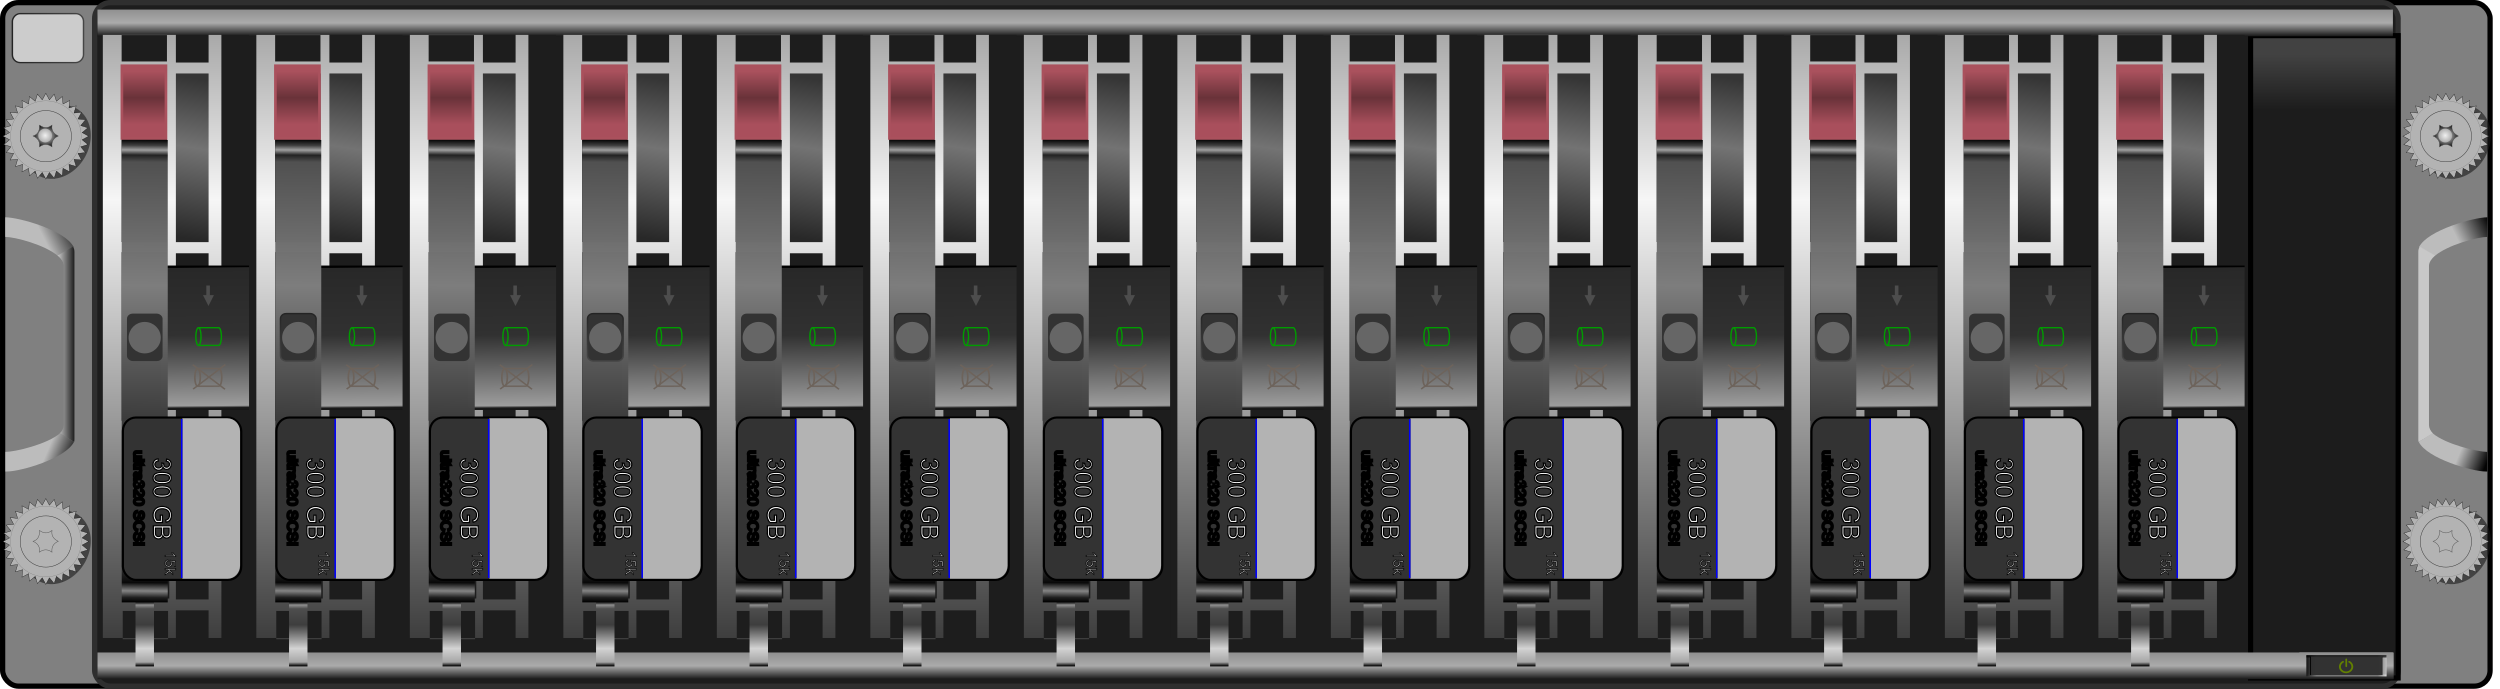 <svg xmlns="http://www.w3.org/2000/svg" xmlns:xlink="http://www.w3.org/1999/xlink" viewBox="0 0 952.78 262.5" version="1.0"><defs><linearGradient id="n" y2="-156.82" gradientUnits="userSpaceOnUse" x2="-358.35" gradientTransform="matrix(1.024 0 0 .93 672.92 -95.005)" y1="-156.82" x1="-378.08"><stop offset="0" stop-color="#aa515d"/><stop offset=".5" stop-color="#693239"/><stop offset="1" stop-color="#a94f5c"/></linearGradient><linearGradient id="e"><stop offset="0" stop-color="#bcbcbc"/><stop offset="1" stop-color="#040404"/></linearGradient><linearGradient id="b"><stop offset="0" stop-color="#909090"/><stop offset=".5" stop-color="#ababab"/><stop offset="1" stop-color="#181818"/></linearGradient><linearGradient id="a"><stop offset="0" stop-color="#232323"/><stop offset="1" stop-color="#474747"/></linearGradient><linearGradient id="c"><stop offset="0" stop-color="#f2f2f2"/><stop offset="1" stop-color="#141414"/></linearGradient><linearGradient id="d"><stop offset="0" stop-color="#f0f0f0"/><stop offset="1" stop-color="#afafaf"/></linearGradient><linearGradient id="C" y2="-137.15" xlink:href="#f" gradientUnits="userSpaceOnUse" x2="-445.12" gradientTransform="matrix(-1 0 0 1 -916.63 0)" y1="-137.15" x1="-451.49"/><linearGradient id="g" y2="122.7" gradientUnits="userSpaceOnUse" x2="530.4" gradientTransform="matrix(1.001 0 0 .963 -15.937 150.63)" y1="100.86" x1="530.4"><stop offset="0" stop-color="#1c1c1c"/><stop offset="1" stop-color="#424242"/></linearGradient><linearGradient id="h" y2="36.355" xlink:href="#a" gradientUnits="userSpaceOnUse" x2="-436.12" gradientTransform="matrix(.879 0 0 .943 -58.043 -70.533)" y1="36.355" x1="-515.07"/><linearGradient id="i" y2="-274.91" xlink:href="#b" gradientUnits="userSpaceOnUse" x2="113.51" gradientTransform="matrix(1.004 0 0 1 1.477 0)" y1="-285.1" x1="113.51"/><linearGradient id="j" y2="-274.91" xlink:href="#b" gradientUnits="userSpaceOnUse" x2="113.51" gradientTransform="matrix(1.004 0 0 1 1.477 245.03)" y1="-285.1" x1="113.51"/><linearGradient id="k" y2="617.69" gradientUnits="userSpaceOnUse" x2="618.82" gradientTransform="matrix(1.047 0 0 1.022 -383.92 -920.26)" y1="558.93" x1="609.99"><stop offset="0" stop-color="#282828"/><stop offset=".568" stop-color="#737373"/><stop offset="1" stop-color="#353535"/></linearGradient><linearGradient id="l" y2="483.95" gradientUnits="userSpaceOnUse" x2="215.42" gradientTransform="matrix(1.072 0 0 1.024 15.866 6.209)" y1="259.7" x1="215.42"><stop offset="0" stop-color="#a9a9a9"/><stop offset=".273" stop-color="#f6f6f6"/><stop offset="1" stop-color="#3e3e3e"/></linearGradient><linearGradient id="m" y2="391.77" gradientUnits="userSpaceOnUse" x2="153" gradientTransform="matrix(1.047 0 0 1.022 104.32 14.346)" y1="337.92" x1="152.5"><stop offset="0"/><stop offset=".013"/><stop offset=".019" stop-color="#282828"/><stop offset=".482" stop-color="#313131"/><stop offset=".972" stop-color="#9d9d9d"/><stop offset=".987" stop-color="#1a1a1a"/><stop offset="1" stop-color="#161616"/></linearGradient><linearGradient id="f"><stop offset="0" stop-color="#c8c8c8"/><stop offset="1" stop-color="#1d1d1d"/></linearGradient><linearGradient id="o" y2="-224.67" gradientUnits="userSpaceOnUse" x2="463.78" gradientTransform="matrix(1.022 0 0 1.047 14.051 -4.524)" y1="-226.15" x1="291.26"><stop offset="0"/><stop offset=".013" stop-color="#404040" stop-opacity=".996"/><stop offset=".023" stop-color="#a0a0a0" stop-opacity=".992"/><stop offset=".034" stop-color="#232323" stop-opacity=".992"/><stop offset=".049" stop-color="#515151" stop-opacity=".992"/><stop offset=".316" stop-color="#7e7e7e" stop-opacity=".992"/><stop offset=".637" stop-color="#353535" stop-opacity=".992"/><stop offset=".932" stop-color="#282828" stop-opacity=".992"/><stop offset=".958" stop-color="#090909" stop-opacity=".992"/><stop offset=".976" stop-color="#858585" stop-opacity=".992"/><stop offset=".99" stop-color="#212121" stop-opacity=".992"/><stop offset="1" stop-opacity=".992"/></linearGradient><linearGradient id="p" y2="487.66" gradientUnits="userSpaceOnUse" x2="226.31" gradientTransform="matrix(1.047 0 0 1.022 4.524 14.051)" y1="463.78" x1="226.2"><stop offset="0"/><stop offset=".046" stop-color="#909090"/><stop offset=".105" stop-color="#4e4e4e"/><stop offset=".357" stop-color="#3e3e3e"/><stop offset=".725" stop-color="#d3d3d3"/><stop offset=".938" stop-color="#a6a6a6"/><stop offset="1"/></linearGradient><linearGradient id="B" y2="-166.55" xlink:href="#e" gradientUnits="userSpaceOnUse" x2="-442.88" gradientTransform="matrix(-1 0 0 1 -916.63 0)" y1="-159.22" x1="-453.48"/><linearGradient id="A" y2="-164.55" xlink:href="#e" gradientUnits="userSpaceOnUse" x2="-444.4" gradientTransform="matrix(1 0 0 -1 .644 -270.29)" y1="-159.32" x1="-453.24"/><linearGradient id="u" y2="-274.91" xlink:href="#b" gradientUnits="userSpaceOnUse" x2="113.51" gradientTransform="matrix(.054 0 0 1 310.09 276.84)" y1="-285.1" x1="113.51"/><linearGradient id="v" y2="286.3" gradientUnits="userSpaceOnUse" x2="703.46" gradientTransform="matrix(1 0 0 .854 -370.56 -247.53)" y1="286.13" x1="665.99"><stop offset="0" stop-color="#1d1d1d"/><stop offset=".125" stop-color="#838383"/><stop offset=".891" stop-color="#838383"/><stop offset="1" stop-color="#ebebeb"/></linearGradient><linearGradient id="w" y2="-5.23" gradientUnits="userSpaceOnUse" x2="313.74" gradientTransform="matrix(1 0 0 .854 .178 5.317)" y1="-14.498" x1="313.74"><stop offset="0"/><stop offset=".134" stop-opacity=".191"/><stop offset=".866" stop-opacity=".192"/><stop offset="1" stop-opacity="0"/></linearGradient><linearGradient id="x" y2="-2.934" gradientUnits="userSpaceOnUse" x2="331.39" gradientTransform="matrix(.813 0 0 1 259.29 -32.818)" y1="-2.934" x1="297.7"><stop offset="0"/><stop offset=".011" stop-color="#2f2f2f" stop-opacity=".953"/><stop offset=".984" stop-color="#2f2f2f" stop-opacity=".953"/><stop offset="1"/></linearGradient><linearGradient id="y" y2="-166.55" xlink:href="#e" gradientUnits="userSpaceOnUse" x2="-442.88" y1="-159.22" x1="-453.48"/><linearGradient id="z" y2="-137.15" xlink:href="#f" gradientUnits="userSpaceOnUse" x2="-445.12" y1="-137.15" x1="-451.49"/><linearGradient id="D" y2="-164.55" xlink:href="#e" gradientUnits="userSpaceOnUse" x2="-444.4" gradientTransform="rotate(180 -458.635 -135.145)" y1="-159.32" x1="-453.24"/><radialGradient id="t" xlink:href="#d" gradientUnits="userSpaceOnUse" cy="1531.6" cx="1564.1" r="5.26"/><radialGradient id="s" xlink:href="#c" gradientUnits="userSpaceOnUse" cy="1528.3" cx="1560.3" gradientTransform="matrix(1 0 0 .866 -2.233 180.91)" r="5.869"/><filter id="r" height="1.311" width="1.28" color-interpolation-filters="sRGB" y="-.155" x="-.14"><feGaussianBlur stdDeviation="1"/></filter></defs><g transform="translate(371.04 289.56)"><g transform="translate(-15.589 -161.37)" fill-rule="evenodd" stroke-linecap="square" stroke-width="2"><rect rx="6" ry="6" height="260.5" width="948" y="-127.19" x="-354.45" stroke="#000" fill="gray"/><rect rx="6" ry="6" height="260.5" width="877.89" y="-127.19" x="-319.39" stroke="#2f2f2f" fill="#1d1d1d"/></g><rect ry="0" rx="0" transform="scale(1 -1)" height="244.8" width="56.233" y="31.173" x="486.69" fill-rule="evenodd" stroke="#000" stroke-linecap="square" stroke-width="1.963" fill="url(#g)"/><rect transform="matrix(.411 0 0 -.385 -157.13 -289)" rx="7.126" ry="7.643" height="48.471" width="65.953" y="-60.499" x="-508.98" stroke="url(#h)" stroke-width="1.35" fill="#ccc"/><path fill="url(#i)" d="M-334.03-285.09h819.88v10.182h-819.88z" transform="matrix(1.067 0 0 1 22.523 -.825)"/><path fill="url(#j)" d="M-334.03-40.066h819.88v10.182h-819.88z" transform="matrix(1.067 0 0 1 22.523 -.825)"/><g id="q" transform="translate(-557.33 -548.15)"><rect rx="0" ry="0" height="229.86" width="55.733" y="271.88" x="225.47" fill="#1d1d1d"/><rect ry="0" rx="0" transform="scale(1 -1)" height="66.797" width="16.267" y="-352.55" x="251.76" fill="url(#k)"/><path d="M225.48 271.89v229.85h7.59v-10.319h17.274v10.319h2.977v-10.542h12.465v10.542h4.875V271.89h-4.875v10.542H253.321V271.89H225.48zm24.864 229.85H233.07v.48h17.274v-.48zm-17.699-229.79h17.274v10.063h-17.274V271.95zm0 14.631h17.274v64.244h-17.274v-64.244zm20.677 0h12.465v64.276h-12.465v-64.276zm-20.677 68.109h17.274v64.244h-17.274V354.69zm20.677.415h12.465v64.404h-12.465v-64.404zm-19.793 68.173h17.274v63.413h-17.274v-63.413zm19.793.511h12.465v63.254h-12.465V423.79z" fill="url(#l)"/><rect rx="2.663" ry="0" height="55.05" width="33.408" y="359.79" x="247.8" fill="url(#m)"/><rect ry="0" rx="0" transform="rotate(90)" height="16.794" width="27.743" y="-249.54" x="283.63" stroke="#aa515d" stroke-linecap="square" stroke-width="1.011" fill="url(#n)"/><rect ry="0" rx="0" transform="rotate(90)" height="17.537" width="176.25" y="-250.22" x="311.92" fill="url(#o)"/><g transform="matrix(0 .274 -.28 0 251.62 517.58)"><rect transform="scale(1 -1)" rx="7.126" ry="7.643" height="48.471" width="65.953" y="-60.499" x="-508.98" stroke="url(#h)" stroke-width="2.055" fill="#333"/><path d="M-75.418 402.19c0 12.78-10.36 23.139-23.139 23.139-12.78 0-23.139-10.36-23.139-23.139 0-12.78 10.36-23.139 23.139-23.139 12.78 0 23.139 10.36 23.139 23.139z" transform="rotate(-90 -456.45 399.58) scale(.946)" fill="#666"/></g><path fill="url(#p)" d="M237.94 488.16h7.032v24.41h-7.032z"/><g transform="matrix(.302 0 0 .342 171.27 249.593)" fill="#4d4d4d"><path d="M312.81 367.27l-6.867-12.043h13.734l-6.867 12.043z"/><rect rx="0" ry="0" height="12.856" width="4.5" y="344.47" x="310.1"/></g><path d="M261.89 383.483h7.688m.103.03c.55 0 .995 1.503.995 3.356s-.446 3.356-1.047 3.371l-7.74.016m1.03-3.387c0 1.853-.445 3.355-.995 3.355s-.995-1.502-.995-3.355.446-3.356.995-3.356c.55 0 .996 1.503.996 3.356z" stroke="#009c00" stroke-linecap="square" stroke-width=".537" fill="none"/><g stroke="#6d635b" stroke-width="1.922" stroke-linecap="square"><path d="M325.35 328.95h23.997m.321.107c1.716 0 3.107 5.18 3.107 11.57 0 6.39-1.39 11.57-3.267 11.624l-24.158.054m3.214-11.677c0 6.39-1.391 11.57-3.107 11.57s-3.107-5.18-3.107-11.57c0-6.39 1.391-11.57 3.107-11.57s3.107 5.18 3.107 11.57z" fill="none" transform="matrix(.338 0 0 .288 151.58 304.313)"/><g stroke-width="2.185" fill="#b3b3b3"><path transform="matrix(.298 0 0 .253 54.732 242.663)" d="M689.28 648.3l39.55-35.45"/><path d="M357.79 358.74l-39.54-35.45" transform="matrix(.298 0 0 .253 165.18 316.008)"/></g></g><g><g transform="matrix(1.047 0 0 1.022 4.52 14.94)"><rect rx="4.746" ry="4.999" height="60.552" width="43.081" y="394.1" x="218.34" stroke="#000" stroke-width=".8" fill="#333"/><path d="M240.01 394.39h16.359c2.559 0 4.619 2.203 4.619 4.94v49.962c0 2.737-2.06 4.94-4.619 4.94H240.01" fill="#b3b3b3"/><path d="M239.74 394.68v59.258" stroke="#00f" stroke-width=".559" fill="#00f"/></g><g stroke="#000" stroke-width=".469" fill="#fff"><path d="M243.27 452.46l.824-.11c.094.467.255.803.483 1.01.227.205.504.308.83.308.388 0 .715-.134.982-.402.267-.269.4-.602.4-.998 0-.379-.123-.69-.37-.936-.247-.246-.562-.369-.943-.369-.156 0-.35.03-.581.092l.091-.723a1.696 1.696 0 001.08-.266c.281-.183.422-.465.422-.847 0-.302-.103-.552-.307-.75-.205-.199-.468-.298-.792-.298-.32 0-.587.1-.8.302-.214.202-.352.504-.413.907l-.824-.147c.101-.552.33-.98.687-1.284.357-.303.8-.455 1.332-.455.366 0 .703.078 1.011.236.308.157.544.371.707.643.164.271.245.56.245.865 0 .29-.078.553-.233.791a1.594 1.594 0 01-.691.568c.396.092.705.282.924.57.22.288.33.649.33 1.082a1.98 1.98 0 01-.64 1.49c-.428.407-.968.611-1.621.611-.589 0-1.078-.175-1.467-.526-.39-.351-.611-.806-.666-1.364zM248.48 450.92c0-.793.082-1.432.245-1.915.163-.484.406-.857.728-1.12.322-.262.727-.393 1.215-.393.36 0 .676.072.947.217.272.145.496.354.673.627.177.273.316.606.417.998s.15.92.15 1.586c0 .787-.08 1.423-.242 1.906-.162.484-.404.858-.725 1.122-.322.264-.729.396-1.22.396-.647 0-1.155-.232-1.524-.696-.443-.558-.664-1.468-.664-2.728zm.847 0c0 1.101.129 1.835.386 2.2.258.364.576.546.955.546s.696-.183.954-.55c.258-.365.387-1.098.387-2.196 0-1.105-.13-1.838-.387-2.201-.258-.364-.579-.545-.963-.545-.379 0-.68.16-.907.48-.283.41-.425 1.165-.425 2.266zM253.7 450.92c0-.793.082-1.432.245-1.915.163-.484.406-.857.728-1.12.322-.262.727-.393 1.215-.393.36 0 .676.072.947.217.272.145.496.354.673.627.177.273.316.606.417.998s.15.92.15 1.586c0 .787-.08 1.423-.242 1.906-.162.484-.404.858-.725 1.122-.322.264-.729.396-1.22.396-.647 0-1.155-.232-1.524-.696-.443-.558-.664-1.468-.664-2.728zm.847 0c0 1.101.129 1.835.386 2.2.258.364.576.546.955.546s.696-.183.954-.55c.258-.365.387-1.098.387-2.196 0-1.105-.13-1.838-.387-2.201-.258-.364-.579-.545-.963-.545-.379 0-.68.16-.907.48-.283.41-.425 1.165-.425 2.266zM264.99 451.6v-.787l2.842-.005v2.49a5.02 5.02 0 01-1.35.785c-.464.175-.94.263-1.428.263a3.81 3.81 0 01-1.796-.424 2.8 2.8 0 01-1.22-1.224 3.855 3.855 0 01-.412-1.79c0-.652.137-1.262.41-1.828.273-.566.666-.986 1.178-1.261.513-.275 1.103-.412 1.772-.412.485 0 .923.079 1.315.236.392.157.7.376.923.657.222.28.392.646.508 1.098l-.801.22c-.101-.342-.226-.61-.376-.806a1.54 1.54 0 00-.64-.469 2.35 2.35 0 00-.925-.176c-.406 0-.757.062-1.053.185a1.965 1.965 0 00-.716.488 2.325 2.325 0 00-.423.663c-.171.415-.257.865-.257 1.35 0 .599.103 1.1.31 1.502.205.403.505.702.899.897.393.195.811.293 1.254.293.384 0 .76-.074 1.126-.222.366-.148.644-.306.833-.474v-1.25zM269.1 454.23v-6.71h2.517c.513 0 .924.068 1.234.204.31.136.552.345.728.627.175.282.263.577.263.886 0 .286-.078.556-.234.81-.155.253-.39.457-.705.613.406.119.718.322.936.609.219.287.328.625.328 1.016 0 .314-.067.606-.2.876-.132.27-.296.479-.491.625-.196.147-.44.257-.735.332a4.47 4.47 0 01-1.082.112zm.888-3.89h1.45c.394 0 .677-.026.848-.078a.941.941 0 00.51-.334.963.963 0 00.172-.586 1.08 1.08 0 00-.16-.588.81.81 0 00-.458-.348c-.199-.063-.539-.094-1.021-.094h-1.341zm0 3.098h1.67c.287 0 .489-.01.605-.032.204-.036.375-.097.512-.183a.972.972 0 00.339-.373c.088-.163.133-.352.133-.565 0-.25-.064-.468-.193-.652a1.014 1.014 0 00-.533-.39c-.227-.074-.554-.112-.981-.112h-1.552z" transform="matrix(0 .988 -1.012 0 704.42 193.11)"/></g><g stroke="#000" stroke-width=".929" fill="#ccc"><path d="M227.87 491.11v-.424c-.225.326-.53.49-.917.49-.17 0-.33-.033-.477-.099a.786.786 0 01-.33-.246.922.922 0 01-.15-.363 2.492 2.492 0 01-.03-.457v-1.79h.49v1.602c0 .256.01.428.03.517a.51.51 0 00.195.303c.1.074.223.11.37.11a.806.806 0 00.414-.112.628.628 0 00.273-.308c.054-.13.08-.318.08-.564v-1.548h.49v2.89zM229.07 491.11v-3.989h.49v3.989zM231.39 490.67l.07.433a1.818 1.818 0 01-.37.043c-.177 0-.315-.028-.413-.084a.472.472 0 01-.207-.222c-.04-.092-.06-.284-.06-.578v-1.663h-.359v-.38h.36v-.716l.486-.294v1.01h.493v.38h-.493v1.69c0 .14.01.23.026.27.018.04.046.071.085.095a.326.326 0 00.167.035c.054 0 .126-.006.215-.019zM231.86 491.11v-2.89h.44v.438c.113-.205.217-.34.312-.405a.544.544 0 01.315-.098c.165 0 .332.053.503.158l-.169.454a.7.7 0 00-.359-.106.466.466 0 00-.288.097.523.523 0 00-.183.268 1.908 1.908 0 00-.081.571v1.513zM235.62 490.75a1.824 1.824 0 01-.524.327 1.513 1.513 0 01-.54.095c-.317 0-.561-.078-.732-.233a.768.768 0 01-.256-.594c0-.142.033-.271.097-.388s.149-.211.253-.282c.104-.07.222-.124.352-.16a3.5 3.5 0 01.436-.074c.395-.047.686-.103.873-.168a5.88 5.88 0 00.003-.128c0-.2-.046-.34-.139-.422-.125-.11-.31-.166-.557-.166-.23 0-.4.04-.51.121-.11.08-.191.224-.244.429l-.479-.066c.044-.205.115-.37.215-.496a.942.942 0 01.433-.291 1.93 1.93 0 01.655-.102c.247 0 .448.029.602.087a.793.793 0 01.34.219c.072.088.123.199.152.333.016.083.025.234.025.452v.653c0 .455.01.743.031.864.02.12.062.236.124.346h-.512a1.038 1.038 0 01-.098-.356zm-.04-1.094c-.179.073-.445.134-.8.185a1.847 1.847 0 00-.428.098.418.418 0 00-.261.392c0 .13.05.24.148.327.1.087.244.13.434.13.189 0 .357-.041.504-.124a.762.762 0 00.323-.338c.053-.111.08-.274.08-.49zM236.7 490.06l.49-.065c.056.277.152.477.287.6s.3.183.494.183c.23 0 .425-.08.583-.24a.808.808 0 00.238-.592.752.752 0 00-.78-.776 1.41 1.41 0 00-.346.055l.054-.43a1.008 1.008 0 00.642-.158c.167-.11.25-.277.25-.504 0-.18-.06-.328-.182-.446a.648.648 0 00-.47-.177c-.19 0-.35.06-.476.18-.127.12-.209.299-.245.538l-.49-.087c.06-.328.196-.582.408-.763.212-.18.476-.27.792-.27.218 0 .418.046.601.14.183.093.324.22.42.382a.982.982 0 01.146.514c0 .172-.046.33-.139.47a.947.947 0 01-.41.338.926.926 0 01.55.339c.13.171.195.386.195.643 0 .349-.127.644-.38.886s-.576.363-.964.363c-.35 0-.64-.104-.872-.313a1.21 1.21 0 01-.396-.81zM242.37 490.64v.47h-2.636a.86.86 0 01.057-.34c.067-.179.174-.356.322-.53.148-.174.361-.375.64-.604.434-.356.727-.637.88-.845.152-.208.228-.404.228-.589a.655.655 0 00-.208-.491.75.75 0 00-.543-.2c-.236 0-.424.07-.566.212-.141.142-.213.338-.215.588l-.503-.052c.034-.375.164-.661.39-.858.224-.197.526-.295.905-.295.383 0 .686.106.909.318.223.212.335.475.335.789 0 .16-.033.317-.098.47s-.174.317-.325.488c-.152.17-.404.404-.756.702a8.518 8.518 0 00-.565.502 1.614 1.614 0 00-.207.265zM242.9 489.14c0-.472.049-.851.146-1.139.097-.287.24-.509.432-.665.192-.156.432-.234.723-.234.214 0 .401.043.563.13.161.085.295.21.4.372a2 2 0 01.247.593c.06.233.09.548.09.943 0 .468-.048.846-.144 1.133-.096.288-.24.51-.431.667s-.433.235-.725.235c-.385 0-.687-.138-.906-.413-.263-.332-.395-.873-.395-1.622zm.503 0c0 .655.077 1.09.23 1.307.154.217.343.326.568.326.224 0 .414-.11.567-.327s.23-.653.23-1.306c0-.657-.077-1.093-.23-1.309-.153-.216-.344-.324-.573-.324a.628.628 0 00-.539.286c-.168.243-.253.692-.253 1.347zM247.57 489.83l.498-.043c.024.199.078.363.165.49.086.129.22.232.4.31s.386.12.613.12c.201 0 .38-.03.533-.09a.74.74 0 00.345-.247.571.571 0 00.112-.341.52.52 0 00-.108-.328.807.807 0 00-.36-.236 7.024 7.024 0 00-.71-.194c-.366-.088-.623-.171-.77-.25a1.08 1.08 0 01-.426-.37.91.91 0 01-.14-.497c0-.201.057-.39.172-.565.114-.175.28-.308.5-.398a1.9 1.9 0 01.732-.136 2 2 0 01.783.143c.225.095.4.235.52.42.122.185.187.394.197.628l-.507.039c-.027-.253-.119-.443-.276-.572-.157-.129-.388-.193-.695-.193-.32 0-.552.059-.698.176s-.219.258-.219.423c0 .143.052.26.155.353.102.093.367.188.796.285.43.097.723.181.883.254.232.107.404.243.514.407s.166.353.166.567c0 .212-.06.412-.182.6a1.2 1.2 0 01-.524.438 1.825 1.825 0 01-.768.157c-.361 0-.664-.053-.908-.158a1.27 1.27 0 01-.574-.475 1.346 1.346 0 01-.219-.717zM254.31 489.71l.528.133c-.11.434-.31.764-.597.992-.288.228-.64.342-1.055.342-.43 0-.78-.088-1.049-.263a1.64 1.64 0 01-.615-.76 2.713 2.713 0 01-.21-1.07c0-.415.079-.778.238-1.087.158-.31.384-.544.677-.705s.616-.24.967-.24c.4 0 .735.101 1.007.304.272.204.462.49.569.858l-.52.122c-.092-.29-.227-.502-.403-.634-.176-.132-.397-.199-.663-.199-.307 0-.563.074-.77.22-.205.148-.35.345-.433.593a2.384 2.384 0 00-.125.765c0 .34.05.636.148.889.099.253.253.442.461.567s.435.188.678.188c.295 0 .546-.085.75-.256.206-.17.344-.423.417-.759zM255.31 489.83l.498-.043c.024.199.078.363.165.49.086.129.22.232.4.31s.386.12.613.12c.201 0 .38-.03.533-.09s.27-.143.345-.247a.571.571 0 00.112-.341.52.52 0 00-.108-.328.807.807 0 00-.36-.236 7.024 7.024 0 00-.71-.194c-.366-.088-.623-.171-.77-.25a1.08 1.08 0 01-.426-.37.91.91 0 01-.14-.497c0-.201.057-.39.172-.565.114-.175.28-.308.5-.398a1.9 1.9 0 01.732-.136 2 2 0 01.783.143c.225.095.4.235.52.42.122.185.187.394.197.628l-.507.039c-.027-.253-.119-.443-.276-.572-.157-.129-.388-.193-.695-.193-.32 0-.552.059-.698.176s-.219.258-.219.423c0 .143.052.26.155.353.102.093.367.188.796.285.43.097.723.181.883.254.232.107.404.243.514.407s.166.353.166.567c0 .212-.06.412-.182.6a1.2 1.2 0 01-.524.438 1.825 1.825 0 01-.768.157c-.361 0-.664-.053-.908-.158a1.27 1.27 0 01-.574-.475 1.346 1.346 0 01-.219-.717zM259.31 491.11v-3.989h.528v3.989z" transform="matrix(0 1.051 -.951 0 704.42 193.11)"/></g><g stroke="#000" stroke-width=".282" fill="#e6e6e6"><path d="M278.16 454.29h-.496v-3.159c-.119.114-.276.228-.47.342-.193.114-.367.199-.521.256v-.48c.277-.13.52-.288.727-.473.207-.185.354-.365.44-.54h.32zM279.43 453.24l.52-.044c.04.253.129.444.269.571a.73.73 0 00.508.192c.239 0 .44-.09.606-.27.165-.18.248-.419.248-.716 0-.283-.08-.506-.238-.67a.83.83 0 00-.624-.244.865.865 0 00-.735.39l-.466-.06.391-2.074h2.008v.474h-1.611l-.218 1.085c.243-.169.497-.253.763-.253.353 0 .65.122.892.366.243.244.364.558.364.942 0 .365-.107.68-.32.947-.258.327-.612.49-1.06.49-.367 0-.667-.103-.899-.308a1.204 1.204 0 01-.398-.818zM282.71 454.29v-4.037h.496v2.302l1.173-1.19h.642l-1.119 1.085 1.231 1.84h-.61l-.968-1.495-.35.336v1.159z" transform="matrix(0 .998 -1.002 0 704.42 193.11)"/></g></g></g><use xlink:href="#q" transform="translate(58.503)" height="262.5" width="950"/><use xlink:href="#q" transform="translate(117.01)" height="262.5" width="950"/><use xlink:href="#q" transform="translate(175.51)" height="262.5" width="950"/><use xlink:href="#q" transform="translate(234.01)" height="262.5" width="950"/><use xlink:href="#q" transform="translate(292.51)" height="262.5" width="950"/><use xlink:href="#q" transform="translate(351.02)" height="262.5" width="950"/><use xlink:href="#q" transform="translate(409.52)" height="262.5" width="950"/><use xlink:href="#q" transform="translate(468.02)" height="262.5" width="950"/><use xlink:href="#q" transform="translate(526.52)" height="262.5" width="950"/><use xlink:href="#q" transform="translate(585.03)" height="262.5" width="950"/><use xlink:href="#q" transform="translate(643.53)" height="262.5" width="950"/><use xlink:href="#q" transform="translate(702.03)" height="262.5" width="950"/><use xlink:href="#q" transform="translate(760.53)" height="262.5" width="950"/><path d="M224.85-153.08a8.07 8.07 0 11-16.142 0 8.07 8.07 0 0116.142 0z" transform="matrix(1.306 .713 -.889 1.589 -768.4 -146.78)" opacity=".769" filter="url(#r)" fill="#1a1a1a"/><path d="M-342.007-226.092l-2.746-.819.268 2.853-2.534-1.339-.295 2.85-2.223-1.807-.845 2.738-1.829-2.206-1.363 2.52-1.362-2.52-1.829 2.206-.845-2.738-2.224 1.808-.294-2.85-2.534 1.338.268-2.853-2.747.819.82-2.746-2.854.267 1.339-2.534-2.85-.294 1.807-2.224-2.738-.845 2.206-1.828-2.52-1.363 2.52-1.363-2.206-1.829 2.738-.844-1.807-2.224 2.85-.295-1.339-2.533 2.853.267-.819-2.746 2.747.818-.268-2.853 2.534 1.34.294-2.851 2.224 1.807.845-2.738 1.829 2.206 1.362-2.52 1.363 2.52 1.829-2.206.845 2.738 2.223-1.807.295 2.85 2.534-1.339-.268 2.853 2.746-.818-.818 2.746 2.853-.267-1.339 2.533 2.85.295-1.807 2.224 2.738.844-2.206 1.829 2.52 1.363-2.52 1.363 2.206 1.828-2.738.845 1.807 2.224-2.85.294 1.339 2.534-2.853-.267z" stroke="#000" stroke-width=".117" fill="#b3b3b3"/><path d="M-340.109-237.661c0 7.436-6.028 13.464-13.464 13.464-7.435 0-13.463-6.028-13.463-13.464 0-7.436 6.027-13.464 13.463-13.464 7.436 0 13.464 6.028 13.464 13.464z" stroke="#666" stroke-width=".082" fill="#b3b3b3"/><path d="M-343.805-237.66c0 5.394-4.372 9.766-9.765 9.766-5.394 0-9.766-4.372-9.766-9.766 0-5.393 4.372-9.766 9.766-9.766 5.393 0 9.765 4.373 9.765 9.766z" stroke="#333" stroke-width=".174" fill="none"/><g fill-rule="evenodd"><path d="M1561 1509.4c-1.478-.92-3.285-1.921-5.769 0 .4-2.692-1.024-4.03-2.885-4.982 1.886-.846 3.196-2.2 2.885-4.983 2.037 1.494 3.948 1.338 5.769 0-.31 2.205.533 3.917 2.885 4.982-2.087.696-3.076 2.334-2.885 4.983z" stroke="#4d4d4d" stroke-width=".2" fill="url(#s)" transform="rotate(180 468.25 503.967) scale(.828)"/><path d="M1569.4 1531.6a5.26 5.26 0 11-10.52 0 5.26 5.26 0 0110.52 0z" transform="matrix(-.498 0 0 -.498 425.11 524.82)" fill="url(#t)"/></g><g><path d="M224.85-153.08a8.07 8.07 0 11-16.142 0 8.07 8.07 0 0116.142 0z" transform="matrix(1.306 .713 -.889 1.589 -768.4 7.69)" opacity=".769" filter="url(#r)" fill="#1a1a1a"/><path d="M-342.007-71.622l-2.746-.819.268 2.853-2.534-1.339-.295 2.85-2.223-1.807-.845 2.738-1.829-2.206-1.363 2.52-1.362-2.52-1.829 2.206-.845-2.738-2.224 1.808-.294-2.85-2.534 1.338.268-2.853-2.747.819.82-2.746-2.854.267 1.339-2.534-2.85-.294 1.807-2.224-2.738-.845 2.206-1.828-2.52-1.363 2.52-1.363-2.206-1.829 2.738-.844-1.807-2.224 2.85-.295-1.339-2.533 2.853.267-.819-2.746 2.747.818-.268-2.853 2.534 1.34.294-2.851 2.224 1.807.845-2.738 1.829 2.206 1.362-2.52 1.363 2.52 1.829-2.206.845 2.738 2.223-1.807.295 2.85 2.534-1.339-.268 2.853 2.746-.818-.818 2.746 2.853-.267-1.339 2.533 2.85.295-1.807 2.224 2.738.844-2.206 1.829 2.52 1.363-2.52 1.363 2.206 1.828-2.738.845 1.807 2.224-2.85.294 1.339 2.534-2.853-.267z" stroke="#000" stroke-width=".117" fill="#b3b3b3"/><path d="M-340.109-83.191c0 7.436-6.028 13.464-13.464 13.464-7.435 0-13.463-6.028-13.463-13.464 0-7.436 6.027-13.464 13.463-13.464 7.436 0 13.464 6.028 13.464 13.464z" stroke="#666" stroke-width=".082" fill="#b3b3b3"/><path d="M-343.805-83.19c0 5.394-4.372 9.766-9.765 9.766-5.394 0-9.766-4.372-9.766-9.766 0-5.393 4.372-9.766 9.766-9.766 5.393 0 9.765 4.373 9.765 9.766z" stroke="#333" stroke-width=".174" fill="none"/><g fill-rule="evenodd"><path d="M1561 1509.4c-1.478-.92-3.285-1.921-5.769 0 .4-2.692-1.024-4.03-2.885-4.982 1.886-.846 3.196-2.2 2.885-4.983 2.037 1.494 3.948 1.338 5.769 0-.31 2.205.533 3.917 2.885 4.982-2.087.696-3.076 2.334-2.885 4.983z" stroke="#4d4d4d" stroke-width=".2" fill="url(#s)" transform="rotate(180 468.25 581.202) scale(.828)"/><path d="M1569.4 1531.6a5.26 5.26 0 11-10.52 0 5.26 5.26 0 0110.52 0z" transform="matrix(-.498 0 0 -.498 425.11 679.29)" fill="url(#t)"/></g></g><g><path d="M224.85-153.08a8.07 8.07 0 11-16.142 0 8.07 8.07 0 0116.142 0z" transform="matrix(1.306 .713 -.889 1.589 146.29 -146.78)" opacity=".769" filter="url(#r)" fill="#1a1a1a"/><path d="M572.683-226.092l-2.746-.819.268 2.853-2.534-1.339-.295 2.85-2.223-1.807-.845 2.738-1.829-2.206-1.363 2.52-1.362-2.52-1.829 2.206-.845-2.738-2.224 1.808-.294-2.85-2.534 1.338.268-2.853-2.747.819.82-2.746-2.854.267 1.339-2.534-2.85-.294 1.807-2.224-2.738-.845 2.206-1.828-2.52-1.363 2.52-1.363-2.206-1.829 2.738-.844-1.807-2.224 2.85-.295-1.339-2.533 2.853.267-.819-2.746 2.747.818-.268-2.853 2.534 1.34.294-2.851 2.224 1.807.845-2.738 1.829 2.206 1.362-2.52 1.363 2.52 1.829-2.206.845 2.738 2.223-1.807.295 2.85 2.534-1.339-.268 2.853 2.746-.818-.818 2.746 2.853-.267-1.339 2.533 2.85.295-1.807 2.224 2.738.844-2.206 1.829 2.52 1.363-2.52 1.363 2.206 1.828-2.738.845 1.807 2.224-2.85.294 1.339 2.534-2.853-.267z" stroke="#000" stroke-width=".117" fill="#b3b3b3"/><path d="M574.581-237.661c0 7.436-6.028 13.464-13.464 13.464-7.435 0-13.463-6.028-13.463-13.464 0-7.436 6.027-13.464 13.463-13.464 7.436 0 13.464 6.028 13.464 13.464z" stroke="#666" stroke-width=".082" fill="#b3b3b3"/><path d="M570.885-237.66c0 5.394-4.372 9.766-9.765 9.766-5.394 0-9.766-4.372-9.766-9.766 0-5.393 4.372-9.766 9.766-9.766 5.393 0 9.765 4.373 9.765 9.766z" stroke="#333" stroke-width=".174" fill="none"/><g fill-rule="evenodd"><path d="M1561 1509.4c-1.478-.92-3.285-1.921-5.769 0 .4-2.692-1.024-4.03-2.885-4.982 1.886-.846 3.196-2.2 2.885-4.983 2.037 1.494 3.948 1.338 5.769 0-.31 2.205.533 3.917 2.885 4.982-2.087.696-3.076 2.334-2.885 4.983z" stroke="#4d4d4d" stroke-width=".2" fill="url(#s)" transform="rotate(180 925.595 503.967) scale(.828)"/><path d="M1569.4 1531.6a5.26 5.26 0 11-10.52 0 5.26 5.26 0 0110.52 0z" transform="matrix(-.498 0 0 -.498 1339.8 524.82)" fill="url(#t)"/></g><g><path d="M224.85-153.08a8.07 8.07 0 11-16.142 0 8.07 8.07 0 0116.142 0z" transform="matrix(1.306 .713 -.889 1.589 146.29 7.69)" opacity=".769" filter="url(#r)" fill="#1a1a1a"/><path d="M572.683-71.622l-2.746-.819.268 2.853-2.534-1.339-.295 2.85-2.223-1.807-.845 2.738-1.829-2.206-1.363 2.52-1.362-2.52-1.829 2.206-.845-2.738-2.224 1.808-.294-2.85-2.534 1.338.268-2.853-2.747.819.82-2.746-2.854.267 1.339-2.534-2.85-.294 1.807-2.224-2.738-.845 2.206-1.828-2.52-1.363 2.52-1.363-2.206-1.829 2.738-.844-1.807-2.224 2.85-.295-1.339-2.533 2.853.267-.819-2.746 2.747.818-.268-2.853 2.534 1.34.294-2.851 2.224 1.807.845-2.738 1.829 2.206 1.362-2.52 1.363 2.52 1.829-2.206.845 2.738 2.223-1.807.295 2.85 2.534-1.339-.268 2.853 2.746-.818-.818 2.746 2.853-.267-1.339 2.533 2.85.295-1.807 2.224 2.738.844-2.206 1.829 2.52 1.363-2.52 1.363 2.206 1.828-2.738.845 1.807 2.224-2.85.294 1.339 2.534-2.853-.267z" stroke="#000" stroke-width=".117" fill="#b3b3b3"/><path d="M574.581-83.191c0 7.436-6.028 13.464-13.464 13.464-7.435 0-13.463-6.028-13.463-13.464 0-7.436 6.027-13.464 13.463-13.464 7.436 0 13.464 6.028 13.464 13.464z" stroke="#666" stroke-width=".082" fill="#b3b3b3"/><path d="M570.885-83.19c0 5.394-4.372 9.766-9.765 9.766-5.394 0-9.766-4.372-9.766-9.766 0-5.393 4.372-9.766 9.766-9.766 5.393 0 9.765 4.373 9.765 9.766z" stroke="#333" stroke-width=".174" fill="none"/><g fill-rule="evenodd"><path d="M1561 1509.4c-1.478-.92-3.285-1.921-5.769 0 .4-2.692-1.024-4.03-2.885-4.982 1.886-.846 3.196-2.2 2.885-4.983 2.037 1.494 3.948 1.338 5.769 0-.31 2.205.533 3.917 2.885 4.982-2.087.696-3.076 2.334-2.885 4.983z" stroke="#4d4d4d" stroke-width=".2" fill="url(#s)" transform="rotate(180 925.595 581.202) scale(.828)"/><path d="M1569.4 1531.6a5.26 5.26 0 11-10.52 0 5.26 5.26 0 0110.52 0z" transform="matrix(-.498 0 0 -.498 1339.8 679.29)" fill="url(#t)"/></g></g></g><g><path fill="url(#u)" d="M291.98-8.258h44.262V1.924H291.98z" transform="matrix(.813 0 0 1 267.858 -32.632)"/><path fill="url(#v)" d="M295.32-7.185h37.585V.851H295.32z" transform="matrix(.813 0 0 1 267.858 -32.632)"/><path fill="url(#w)" d="M295.32-7.186h37.585V.85H295.32z" transform="matrix(.813 0 0 1 267.858 -32.632)"/><path fill="url(#x)" d="M501.09-39.322h27.541v7.044H501.09z" transform="translate(8.288)"/></g><g stroke="#628000" stroke-linecap="round" stroke-width="1.4" fill="none"><path d="M688.86 280.92a4.664 4.664 0 110-4.664" transform="matrix(0 -.461 .506 0 382.122 280.228)"/><path d="M523.15-38.261v2.6" stroke-width=".65"/></g><g><path d="M-451.37-159.22l5.92-2.457c-3.179-4.598-20.936-8.094-26.042-8.094v5.344c3.686 0 15.146 2.158 20.122 5.207z" fill="url(#y)" transform="matrix(1 0 0 1.399 102.46 30.76)"/><path d="M-450.76-110.85l5.5 2.283c.08-.231.122-.465.122-.7v-51.126c0-.478-.172-.947-.49-1.406l-5.92 2.457c1.448.887 2.347 1.85 2.347 2.856v43.312c0 .808-.58 1.588-1.559 2.324z" fill="url(#z)" transform="matrix(1 0 0 1.399 102.46 30.76)"/><path d="M-450.54-110.97l5.251 2.361c-3.178 4.598-20.459 8.094-25.565 8.094h-.586v-5.343c3.686 0 15.923-2.063 20.9-5.112z" fill="url(#A)" transform="matrix(1 0 0 1.399 102.46 30.76)"/></g><g><path d="M-451.37-159.22l5.92-2.457c-3.179-4.598-20.936-8.094-26.042-8.094v5.344c3.686 0 15.146 2.158 20.122 5.207z" fill="url(#B)" transform="matrix(-1 0 0 1.399 105.47 30.76)"/><path d="M-450.76-110.85l5.5 2.283c.08-.231.122-.465.122-.7v-51.126c0-.478-.172-.947-.49-1.406l-5.92 2.457c1.448.887 2.347 1.85 2.347 2.856v43.312c0 .808-.58 1.588-1.559 2.324z" fill="url(#C)" transform="matrix(-1 0 0 1.399 105.47 30.76)"/><path d="M-450.54-110.97l5.251 2.361c-3.178 4.598-20.459 8.094-25.565 8.094h-.586v-5.343c3.686 0 15.923-2.063 20.9-5.112z" fill="url(#D)" transform="matrix(-1 0 0 1.399 105.47 30.76)"/></g></g></svg>